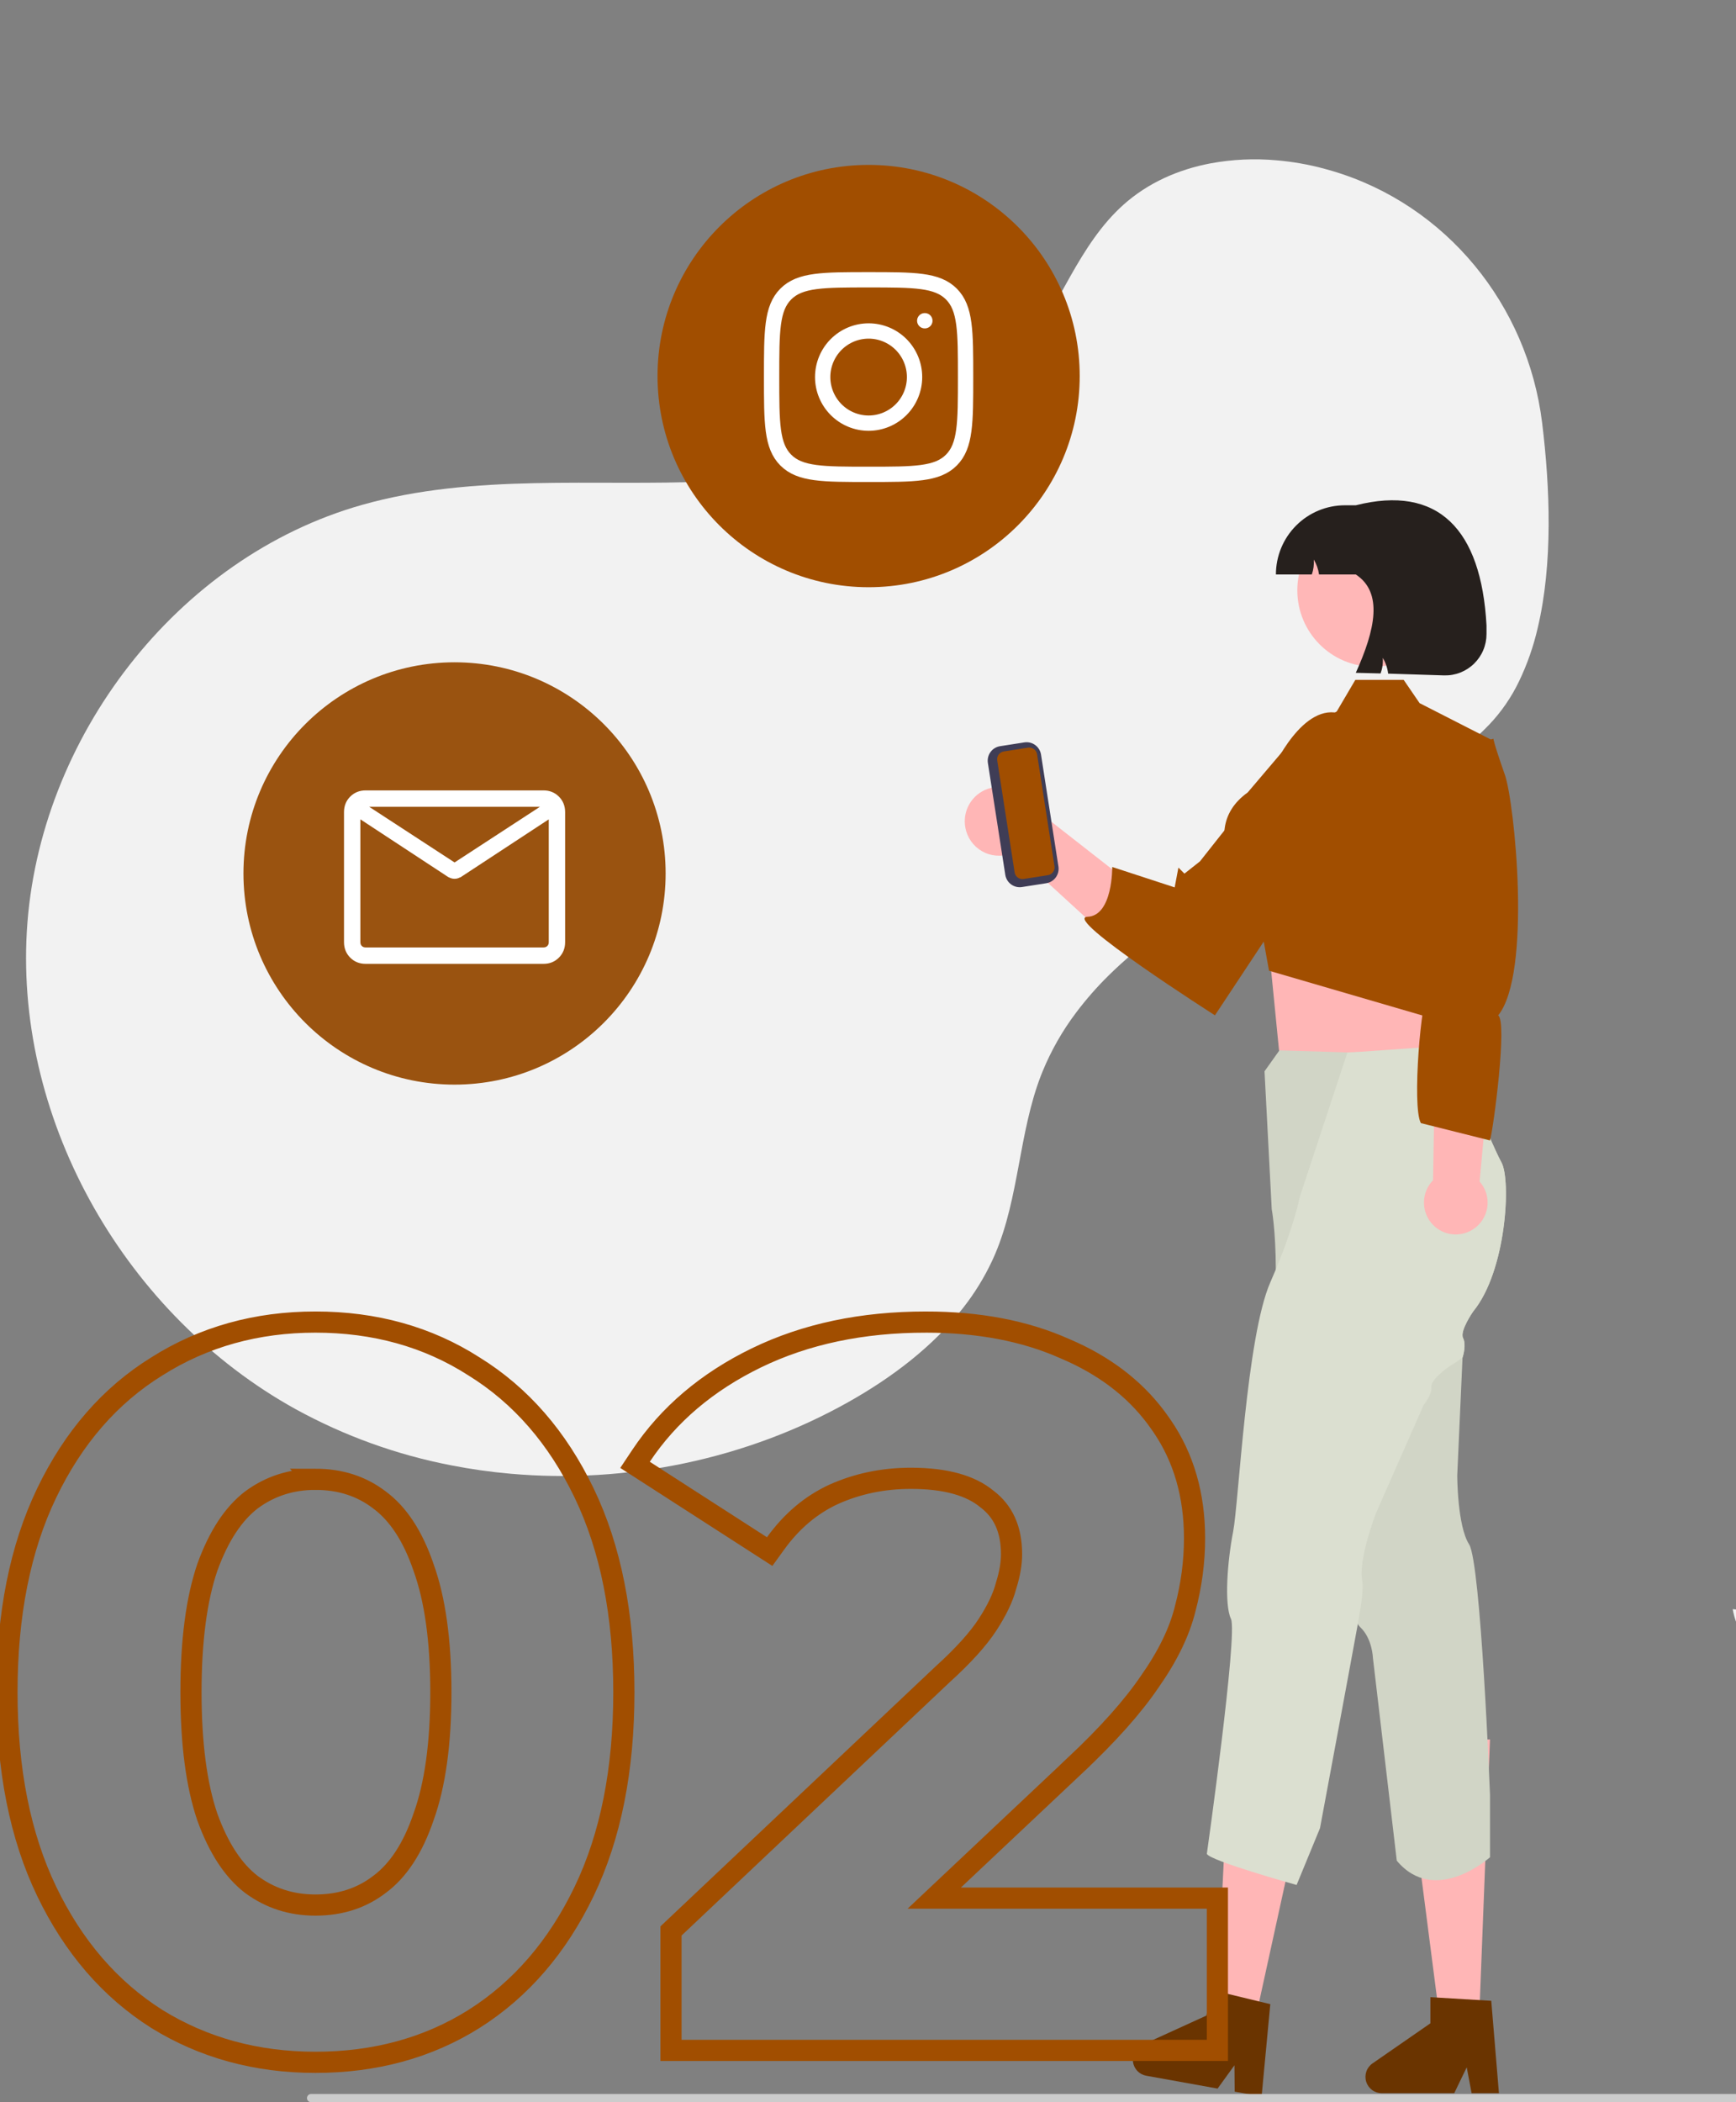 <svg fill="none" height="230" viewBox="0 0 190 230" width="190" xmlns="http://www.w3.org/2000/svg" xmlns:xlink="http://www.w3.org/1999/xlink"><rect x="0" y="0" width="190" height="230" fill="#808080" stroke="none"/><clipPath id="a"><path d="m0 0h190v230h-190z"/></clipPath><g clip-path="url(#a)"><path d="m168.779 46.246c.881 7.164 1.181 15.439-.476 22.433-.462 2.025-1.15 3.992-2.049 5.864-.839 1.751-1.949 3.358-3.288 4.762-3.559 3.666-7.736 6.553-12.151 9.129-1.444.841-2.912 1.648-4.391 2.438-2.417 1.29-4.865 2.534-7.286 3.802-.365.189-.725.377-1.084.569l-.001.002c-.584.306-1.164.616-1.741.93-.102.055-.203.11-.306.167-1.089.593-2.173 1.21-3.255 1.849-.131.079-.264.157-.395.236-2.084 1.242-4.103 2.59-6.049 4.04-1.271.956-2.499 1.96-3.663 3.018l-.001.002c-.445.405-.881.817-1.306 1.238-1.281 1.258-2.468 2.611-3.549 4.046-1.494 1.976-2.727 4.136-3.671 6.427-.064.155-.127.309-.187.466-2.423 6.278-2.38 13.326-5.007 19.519-.086.201-.172.399-.264.596-.04.084-.077.169-.118.253-.832 1.759-1.855 3.421-3.05 4.957-3.322 4.298-7.861 7.721-12.632 10.403-11.155 6.268-24.267 8.972-36.976 7.846-2.179-.191-4.346-.497-6.493-.917-5.962-1.149-11.708-3.223-17.032-6.146-18.443-10.197-30.661-31.231-29.42-52.311 1.242-21.082 16.415-40.895 36.685-46.626 12.297-3.476 25.363-2.007 38.129-2.569 12.764-.563 26.58-3.893 34.321-14.084 3.944-5.192 6.018-11.825 10.87-16.173 2.688-2.407 5.999-3.865 9.527-4.536 2.387-.443 4.823-.556 7.241-.338 1.753.149 3.489.453 5.189.909.313.083.623.172.932.263 12.434 3.693 21.356 14.633 22.947 27.537z" fill="#f2f2f2"/><path d="m95.068 64.247c12.759 0 23.103-10.344 23.103-23.103 0-12.759-10.344-23.103-23.103-23.103-12.759 0-23.103 10.344-23.103 23.103 0 12.759 10.344 23.103 23.103 23.103z" fill="#a14e00"/><path d="m49.748 118.667c12.759 0 23.103-10.344 23.103-23.103 0-12.759-10.344-23.103-23.103-23.103-12.759 0-23.103 10.344-23.103 23.103 0 12.759 10.344 23.103 23.103 23.103z" fill="#9a5310"/><path d="m190.581 219.768c.28.013.557-.06.793-.211.237-.15.422-.369.53-.628s.134-.545.074-.819c-.059-.275-.202-.524-.407-.714-.035-.138-.059-.236-.094-.373.013-.03.025-.06.037-.09.282-.667.754-1.236 1.357-1.635.604-.399 1.311-.61 2.033-.608.723.003 1.429.22 2.029.623.6.404 1.068.976 1.345 1.645 1.106 2.672 2.514 5.347 2.861 8.172.153 1.248.088 2.514-.19 3.74 2.598-5.682 3.947-11.858 3.955-18.109.001-1.569-.086-3.137-.26-4.695-.144-1.278-.343-2.547-.598-3.807-1.393-6.835-4.383-13.242-8.724-18.694-2.101-1.15-3.801-2.917-4.869-5.065-.387-.772-.661-1.596-.812-2.447.237.031.478.051.715.066.073.004.151.008.225.012l.028.001c.26.012.519-.052.744-.184s.407-.327.524-.56c.118-.234.165-.496.137-.756s-.13-.506-.294-.709c-.103-.127-.205-.253-.307-.379-.156-.195-.315-.386-.471-.581-.018-.018-.034-.038-.05-.058-.179-.222-.358-.44-.536-.662.326-.508.765-.934 1.282-1.243 1.791-1.052 4.263-.324 5.557 1.301 1.298 1.625 1.542 3.904 1.092 5.934-.444 1.727-1.177 3.366-2.169 4.847.098.125.199.245.296.37 1.776 2.29 3.323 4.748 4.621 7.341-.316-2.905.061-5.842 1.099-8.572 1.052-2.544 3.023-4.687 4.759-6.886 2.085-2.642 6.361-1.489 6.729 1.86.003.032.007.065.01.097-.258.146-.51.301-.757.464-.31.208-.551.505-.69.852-.139.348-.17.729-.089 1.094.08.365.269.698.541.953.273.256.616.424.984.481l.038.005c-.092.932-.254 1.856-.485 2.763-.671 2.532-1.857 4.899-3.482 6.95-1.626 2.052-3.656 3.745-5.965 4.972-.152.078-.299.156-.451.23 1.304 3.704 2.122 7.563 2.433 11.478.176 2.311.166 4.631-.031 6.94l.011-.082c.498-2.567 1.863-4.883 3.867-6.558 2.975-2.45 7.179-3.353 10.389-5.323.341-.219.738-.336 1.143-.337.406-.001.803.114 1.145.332s.615.529.787.898c.171.368.234.778.181 1.181-.005.028-.009.057-.014.086-.478.195-.944.42-1.395.674-.257.146-.51.3-.757.464-.31.208-.55.505-.69.852-.139.347-.17.729-.089 1.094s.269.697.542.953c.272.256.615.423.984.48l.038.006c.027.004.05.008.077.012-.817 1.957-1.965 3.759-3.392 5.326-1.763 1.897-3.894 3.413-6.262 4.454-2.368 1.042-4.924 1.588-7.51 1.605h-.004c-.701 3.058-1.719 6.035-3.034 8.883h-10.842c-.039-.121-.074-.246-.109-.366 1.004.063 2.011.003 3-.18-.804-.989-1.609-1.987-2.413-2.976-.018-.019-.035-.038-.051-.059-.408-.506-.819-1.009-1.227-1.515l-.001-.001c-.021-1.552.157-3.102.529-4.609z" fill="#f2f2f2"/><path d="m105.754 90.955c.156.523.424 1.006.786 1.414.363.408.81.731 1.31.948.5.216 1.042.319 1.586.303.544-.017 1.079-.152 1.565-.398l9.627 8.808 1.278-6.779-9.344-7.304c-.466-.792-1.205-1.385-2.078-1.667-.873-.282-1.819-.232-2.658.138-.84.371-1.514 1.037-1.896 1.873-.382.836-.445 1.784-.176 2.663z" fill="#ffb6b6"/><path d="m139.254 84.222s3.356-7.606 7.596-6.094c3.894 1.389 4.411.932 2.05 8.892l-15.928 24.065s-16.752-10.675-13.959-10.78c2.794-.104 2.718-5.45 2.718-5.45l6.833 2.233.41-2.166.659.66 1.699-1.341z" fill="#a14e00"/><path d="m158.379 102.211-.708 6.585.417 8.636-18.064-2.13-1.294-13.091 2.284.022z" fill="#ffb6b6"/><path d="m161.853 221.77h-4.171l-4.053-31.454h9.447z" fill="#ffb6b6"/><path d="m163.077 196.385v6.813s-6.008 5.391-10.203.378l-2.614-22.209s-.065-2.08-1.361-3.315c-.11-.106-.207-.226-.287-.356-.937-1.451-.555-4.452-.555-4.452s-1.822-.985-2.396-4.167c-.574-3.183-2.464-10.135-2.464-10.135s-3.903-10.264-3.631-16.761c.049-1.201.068-2.296.068-3.281-.011-4.35-.446-6.597-.446-6.597l-.79-15.094 1.629-2.288 7.448.22.506-.015.185-.004 7.648-.231 4.319 2.546s.386.962.93 2.292c1.016 2.466 2.581 6.198 3.272 7.452 1.066 1.932.537 11.874-3.091 16.292 0 0-1.508 2.148-1.111 2.924.359.705.015 1.899-.053 2.111v.003c-.007.019-.011.031-.011.031l-.578 12.881s0 5.521 1.296 7.536c1.296 2.016 2.29 27.426 2.29 27.426z" fill="#dbdfd0"/><path d="m163.077 196.385v6.813s-6.008 5.391-10.203.378l-2.614-22.209s-.065-2.08-1.361-3.315c-.11-.106-.207-.226-.287-.356-.937-1.451-.555-4.452-.555-4.452s-1.822-.985-2.396-4.167c-.574-3.183-2.464-10.135-2.464-10.135s-3.903-10.264-3.631-16.761c.049-1.201.068-2.296.068-3.281-.011-4.35-.446-6.597-.446-6.597l-.79-15.094 1.629-2.288 7.448.22.506-.015.185-.004 7.648-.231 4.319 2.546s.386.962.93 2.292c1.016 2.466 2.581 6.198 3.272 7.452 1.066 1.932.537 11.874-3.091 16.292 0 0-1.508 2.148-1.111 2.924.359.705.015 1.899-.053 2.111v.003c-.007.019-.011.031-.011.031l-.578 12.881s0 5.521 1.296 7.536c1.296 2.016 2.29 27.426 2.29 27.426z" fill="#000" fill-opacity=".05"/><path d="m164.054 229.014h-2.991l-.534-2.831-1.367 2.831h-7.933c-.381 0-.751-.121-1.057-.347-.307-.226-.533-.545-.646-.909s-.107-.754.017-1.115c.124-.36.359-.671.672-.888l6.335-4.387v-2.862l6.664.399z" fill="#6a3400"/><path d="m137.188 221.854-4.106-.737 1.546-31.678 9.298 1.672z" fill="#ffb6b6"/><path d="m161.238 143.476s-1.507 2.149-1.111 2.925c.359.705.015 1.898-.053 2.11v.004c-.416.33-.857.628-1.318.891 0 0-2.184 1.454-2.094 2.322.087.868-.839 1.974-.839 1.974l-5.203 11.79s-2.002 5.145-1.523 7.494c.148.72-.09 2.535-.491 4.714-.895 4.932-4.137 22.319-4.137 22.319l-2.559 6.213s-9.571-2.663-9.824-3.41c0 0 3.401-24.073 2.641-25.695-.759-1.621-.385-6.368.234-9.539.616-3.175 1.459-21.327 4.066-27.279.212-.485.412-.955.601-1.406 2.105-5.08 2.626-7.937 2.626-7.937l4.731-14.348.484-1.474.691-.018 9.979-.706 2.918 5.313c1.016 2.466 2.581 6.198 3.272 7.452 1.066 1.932.537 11.874-3.091 16.291z" fill="#dbdfd0"/><path d="m137.818 218.979-4.581-1.108-.696-.168-.502 2.818-7.009 3.198c-.346.157-.633.422-.819.754-.186.333-.26.717-.213 1.095.048.378.215.732.477 1.008.263.276.606.46.981.527l7.805 1.405 1.845-2.546.027 2.883 2.946.527.951-10.1z" fill="#6a3400"/><path d="m245.762 230h-211.716c-.119 0-.233-.048-.317-.133-.084-.084-.131-.199-.131-.318 0-.12.047-.234.131-.319.084-.084.198-.132.317-.132h211.716c.119 0 .233.048.317.132.084.085.131.199.131.319 0 .119-.047.234-.131.318-.084.085-.198.133-.317.133z" fill="#ccc"/><path d="m150.319 72.945c4.602 0 8.332-3.74 8.332-8.353 0-4.613-3.73-8.353-8.332-8.353-4.601 0-8.331 3.74-8.331 8.353 0 4.613 3.73 8.353 8.331 8.353z" fill="#ffb7b7"/><path d="m141.771 80.566 4.533-2.727 2.034-3.457h5.29l1.742 2.547 8.013 4.091-.08 12.498-3.629 18.75-20.782-6.062-1.275-7.025s-7.405-7.936-1.059-12.481z" fill="#a14e00"/><path d="m161.17 134.531c.431-.266.798-.624 1.076-1.047.278-.424.46-.904.534-1.406.073-.502.035-1.013-.11-1.499-.146-.486-.396-.934-.733-1.312l2.924-31.464-7.503.581-.514 30.745c-.597.61-.95 1.417-.992 2.27s.229 1.692.762 2.358 1.292 1.112 2.131 1.255c.84.142 1.703-.029 2.425-.481z" fill="#ffb6b6"/><path d="m163.45 80.824s0 .379 1.251 3.936c1.073 3.047 2.97 21.764-.732 26.333 1.032.637-.52 12.466-.897 13.68l-7.558-1.894c-1.019-1.757.066-14.089.807-14.381l-.043-5.615-1.934-18.508 7.447-3.059z" fill="#a14e00"/><path d="m110.026 95.716-1.906-12.248c-.064-.419.039-.847.289-1.19.249-.343.624-.572 1.042-.638l2.662-.416c.418-.065.845.039 1.187.289.341.25.57.626.636 1.045l1.906 12.248c.064.419-.039.847-.289 1.189-.249.343-.624.572-1.042.638l-2.662.416c-.418.065-.845-.039-1.187-.289-.341-.25-.57-.626-.636-1.045z" fill="#3f3d56"/><path d="m109.86 82.216c-.225.035-.427.159-.562.344-.134.185-.19.415-.155.641l1.906 12.248c.035.226.159.428.343.563s.414.191.639.156l2.662-.416c.226-.035.428-.159.562-.344s.19-.415.155-.641l-1.906-12.248c-.035-.226-.158-.428-.342-.563-.184-.135-.414-.191-.64-.156z" fill="#a14e00"/><path d="m162.694 68.433v.936c0 .604-.12 1.202-.354 1.759-.234.557-.577 1.061-1.009 1.483-.431.422-.942.753-1.504.973-.561.221-1.16.326-1.763.311l-6.136-.195c-.071-.609-.272-1.196-.588-1.721.043.578-.039 1.158-.238 1.701l-2.714-.068c2.152-4.755 2.991-8.797 0-10.759h-4.022c-.081-.578-.277-1.134-.576-1.634.042.554-.031 1.11-.215 1.634h-3.93c0-2.008.796-3.933 2.212-5.353s3.336-2.217 5.338-2.218h1.193c8.989-2.267 13.734 2.578 14.306 13.149z" fill="#26201d"/><path d="m84.449 41.254c0-5.017 0-7.526 1.554-9.085 1.554-1.558 4.056-1.558 9.061-1.558 5.004 0 7.507 0 9.061 1.558s1.554 4.067 1.554 9.085c0 5.017 0 7.526-1.554 9.085s-4.056 1.558-9.061 1.558c-5.003 0-7.506 0-9.061-1.558-1.554-1.558-1.554-4.067-1.554-9.085z" stroke="#fff" stroke-linecap="round" stroke-linejoin="round" stroke-width="1.676"/><path d="m101.222 35.092h-.012m-1.115 6.162c0 1.337-.529 2.619-1.472 3.565-.943.945-2.222 1.477-3.555 1.477-1.334 0-2.612-.531-3.555-1.477-.943-.946-1.473-2.228-1.473-3.565s.53-2.619 1.473-3.565c.943-.945 2.222-1.477 3.555-1.477 1.333 0 2.612.531 3.555 1.477.943.946 1.472 2.228 1.472 3.565z" stroke="#fff" stroke-linecap="round" stroke-linejoin="round" stroke-width="1.676"/><path d="m34.522 144.645c6.495 0 12.288 1.606 17.342 4.844 5.137 3.173 9.155 7.808 12.063 13.85 2.918 6.062 4.352 13.342 4.353 21.8 0 8.457-1.434 15.738-4.353 21.8-2.908 6.04-6.921 10.707-12.052 13.952l-.004.003c-5.056 3.169-10.852 4.74-17.35 4.74-6.428 0-12.221-1.572-17.344-4.737l-.01-.006c-5.13-3.245-9.144-7.912-12.052-13.952-2.919-6.062-4.353-13.343-4.353-21.8 0-8.458 1.434-15.738 4.353-21.8 2.909-6.042 6.924-10.677 12.061-13.85 5.122-3.236 10.915-4.844 17.344-4.844zm66.806 0c5.768 0 10.855.959 15.231 2.917l.822.362c4.049 1.859 7.25 4.435 9.556 7.744l.235.335c2.392 3.484 3.567 7.599 3.567 12.293 0 2.566-.34 5.129-1.016 7.685-.626 2.563-1.932 5.223-3.867 7.977-1.876 2.773-4.619 5.838-8.195 9.195l.001.001-15.409 14.515h30.986v16.661h-59.8v-13.067l.363-.343 29.339-27.71.017-.016c2.282-2.067 3.905-3.875 4.915-5.424 1.044-1.601 1.703-3.008 2.024-4.227l.007-.027.008-.027c.408-1.29.598-2.438.598-3.454 0-2.743-.927-4.693-2.692-6.032l-.019-.013-.017-.014c-1.737-1.428-4.435-2.237-8.284-2.237-3.032 0-5.838.585-8.433 1.744-2.48 1.141-4.609 2.924-6.385 5.383l-.643.89-.924-.595-12.822-8.258-.989-.637.652-.98c3.024-4.536 7.248-8.106 12.628-10.722 5.399-2.624 11.59-3.919 18.545-3.919zm-66.806 17.204c-2.652 0-4.976.754-7.011 2.259-1.935 1.484-3.567 3.902-4.824 7.386-1.176 3.458-1.785 7.992-1.785 13.645 0 5.647.608 10.178 1.781 13.635 1.257 3.487 2.889 5.907 4.824 7.393 2.036 1.507 4.361 2.263 7.015 2.263 2.738 0 5.056-.762 7.01-2.26l.008-.006.007-.005c1.999-1.483 3.627-3.896 4.81-7.375l.003-.01.004-.009c1.242-3.451 1.888-7.978 1.888-13.626s-.645-10.175-1.888-13.625l-.004-.01-.003-.01c-1.183-3.479-2.811-5.892-4.81-7.375l-.007-.005-.008-.006c-1.953-1.497-4.272-2.259-7.01-2.259z" stroke="#a14e00" stroke-width="2.317"/><path d="m59.485 86.595c.636 0 1.173.215 1.603.646.429.431.644.97.644 1.607v14.233c0 .637-.214 1.176-.644 1.607-.43.432-.967.647-1.603.646h-19.469c-.637 0-1.174-.215-1.603-.646-.429-.43-.644-.969-.644-1.608v-14.232c0-.638.214-1.177.644-1.607.43-.43.967-.645 1.603-.646zm-20.162 16.486.013.148c.025.141.085.257.181.353.127.128.291.194.5.194h19.469c.208 0 .371-.066.499-.194.127-.128.193-.291.193-.501v-13.657l-9.771 6.414-.01.007-.001-.001c-.098.051-.197.094-.297.13h-.002c-.109.037-.225.056-.347.056s-.238-.019-.347-.056c-.102-.035-.202-.078-.3-.13l-.009-.006-9.771-6.416zm10.427-8.58 9.741-6.348h-19.481z" fill="#fff" stroke="#fff" stroke-width=".237"/></g></svg>